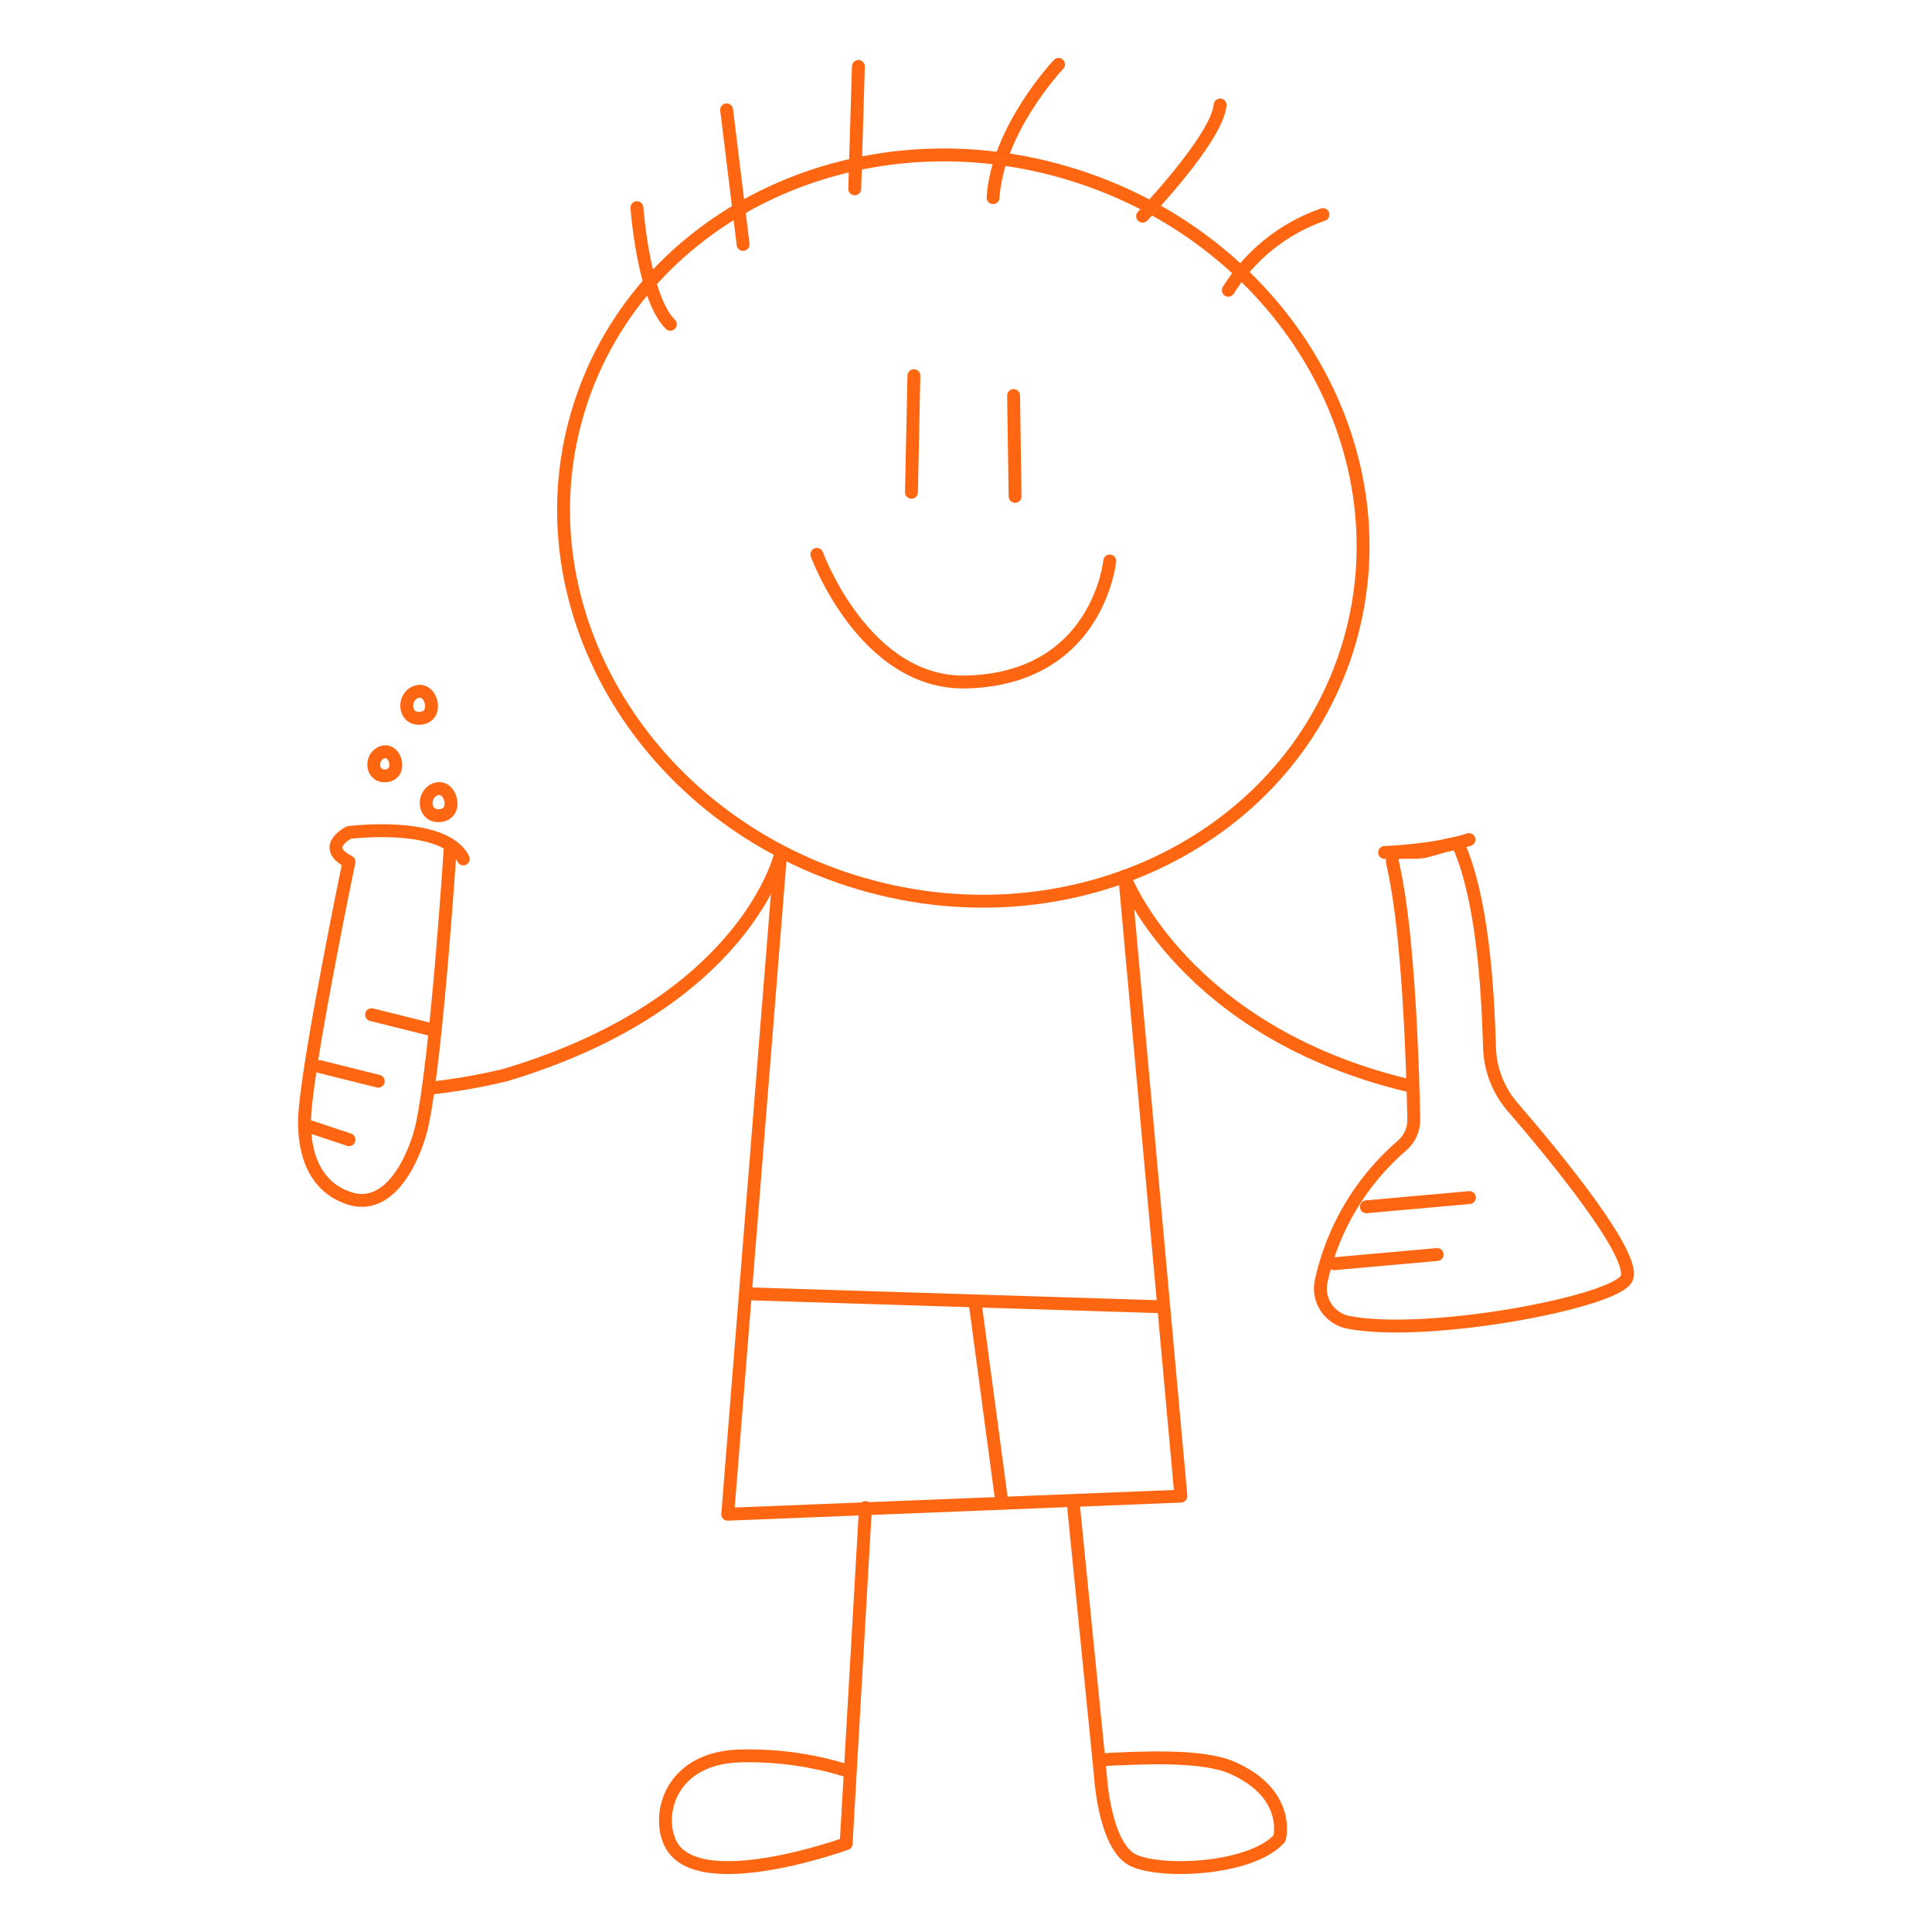 <svg width="150" height="150" viewBox="0 0 150 150" fill="none" xmlns="http://www.w3.org/2000/svg">
<path d="M32.39 53.7C33.525 53.39 34.1 55.675 32.61 55.77C31.3 55.855 31.25 54 32.39 53.7Z" stroke="#FF6611" stroke-linecap="round" stroke-linejoin="round"/>
<path d="M33.9 61.25C35.035 60.945 35.615 63.25 34.12 63.325C32.81 63.41 32.76 61.56 33.9 61.25Z" stroke="#FF6611" stroke-linecap="round" stroke-linejoin="round"/>
<path d="M29.74 58.39C30.74 58.115 31.265 60.15 29.935 60.235C28.77 60.31 28.725 58.66 29.74 58.39Z" stroke="#FF6611" stroke-linecap="round" stroke-linejoin="round"/>
<path d="M87.295 68.04C87.295 68.04 91.86 80.15 109.495 84.315" stroke="#FF6611" stroke-linecap="round" stroke-linejoin="round"/>
<path d="M60.6 66.34C60.6 66.34 57.94 77.915 39.145 83.49C37.233 83.946 35.294 84.28 33.34 84.49" stroke="#FF6611" stroke-linecap="round" stroke-linejoin="round"/>
<path d="M67.195 117.05L65.695 143.14C65.695 143.14 54.154 147.325 52.059 143.14C50.925 140.865 52.059 136.325 57.739 136.325C60.434 136.282 63.119 136.666 65.695 137.46" stroke="#FF6611" stroke-linecap="round" stroke-linejoin="round"/>
<path d="M83.31 116.545L85.43 137.78C85.43 137.78 85.73 143.45 88.055 144.465C90.38 145.48 97.19 145.125 99.34 142.735C99.34 142.735 100.295 139.275 95.64 137.235C93.31 136.235 88.775 136.455 85.37 136.635" stroke="#FF6611" stroke-linecap="round" stroke-linejoin="round"/>
<path d="M87.34 68.2L91.685 116.16L56.5 117.565L60.6 66.34" stroke="#FF6611" stroke-linecap="round" stroke-linejoin="round"/>
<path d="M58.09 100.45L89.96 101.45" stroke="#FF6611" stroke-linecap="round" stroke-linejoin="round"/>
<path d="M75.7 101.09L77.77 116.545" stroke="#FF6611" stroke-linecap="round" stroke-linejoin="round"/>
<path d="M49.45 16.125C49.45 16.125 49.95 23.125 52.045 25.175" stroke="#FF6611" stroke-linecap="round" stroke-linejoin="round"/>
<path d="M56.415 8.53L57.695 18.975" stroke="#FF6611" stroke-linecap="round" stroke-linejoin="round"/>
<path d="M66.645 5.16L66.36 14.66" stroke="#FF6611" stroke-linecap="round" stroke-linejoin="round"/>
<path d="M82.185 5C82.185 5 77.445 10 77.1 15.345" stroke="#FF6611" stroke-linecap="round" stroke-linejoin="round"/>
<path d="M88.71 16.785C88.71 16.785 94.5 10.75 94.73 8.15" stroke="#FF6611" stroke-linecap="round" stroke-linejoin="round"/>
<path d="M102.715 16.66C99.665 17.719 97.071 19.793 95.365 22.535" stroke="#FF6611" stroke-linecap="round" stroke-linejoin="round"/>
<path d="M104.571 50.491C109.388 35.379 99.961 18.878 83.514 13.636C67.068 8.393 49.831 16.395 45.013 31.507C40.196 46.62 49.623 63.12 66.07 68.363C82.516 73.605 99.754 65.604 104.571 50.491Z" stroke="#FF6611" stroke-linecap="round" stroke-linejoin="round"/>
<path d="M78.695 30.71L78.81 38.54" stroke="#FF6611" stroke-linecap="round" stroke-linejoin="round"/>
<path d="M70.955 29.17L70.765 38.22" stroke="#FF6611" stroke-linecap="round" stroke-linejoin="round"/>
<path d="M63.42 43.04C63.42 43.04 67.105 53.165 75.05 52.95C85.27 52.67 86.16 43.555 86.16 43.555" stroke="#FF6611" stroke-linecap="round" stroke-linejoin="round"/>
<path d="M108.23 67.5C107.91 66.04 107.985 66.175 110 66.175C111.045 66.175 113.05 65.175 113.255 65.63C115.035 69.7 115.5 76.235 115.645 81.33C115.694 83.025 116.324 84.651 117.43 85.935C120.665 89.685 127.215 97.63 126.265 99.3C125.22 101.145 110.68 103.855 104.665 102.66C104.314 102.59 103.981 102.449 103.685 102.248C103.389 102.047 103.136 101.788 102.942 101.487C102.748 101.187 102.616 100.85 102.553 100.498C102.491 100.145 102.5 99.784 102.58 99.435C103.483 95.348 105.686 91.664 108.86 88.935C109.155 88.68 109.39 88.362 109.546 88.005C109.703 87.648 109.778 87.26 109.765 86.87C109.695 83.21 109.39 72.835 108.23 67.5Z" stroke="#FF6611" stroke-linecap="round" stroke-linejoin="round"/>
<path d="M106.085 93.695L114.085 92.98" stroke="#FF6611" stroke-linecap="round" stroke-linejoin="round"/>
<path d="M103.58 98.115L111.58 97.4" stroke="#FF6611" stroke-linecap="round" stroke-linejoin="round"/>
<path d="M107.5 66.185C107.5 66.185 111.34 66.065 114.05 65.185" stroke="#FF6611" stroke-linecap="round" stroke-linejoin="round"/>
<path d="M35.97 66.69C34.47 63.69 27.095 64.635 27.095 64.635C27.095 64.635 24.82 65.77 27.095 66.905C27.095 66.905 24.095 81.33 23.685 86.215C23.52 88.115 23.685 91.895 27.095 93.03C30.505 94.165 32.345 89.315 32.77 87.35C33.92 82.05 34.965 65.685 34.965 65.685" stroke="#FF6611" stroke-linecap="round" stroke-linejoin="round"/>
<path d="M29.365 83.945L24.82 82.81" stroke="#FF6611" stroke-linecap="round" stroke-linejoin="round"/>
<path d="M33.395 79.915L28.85 78.78" stroke="#FF6611" stroke-linecap="round" stroke-linejoin="round"/>
<path d="M27.095 88.485L23.685 87.35" stroke="#FF6611" stroke-linecap="round" stroke-linejoin="round"/>
</svg>
